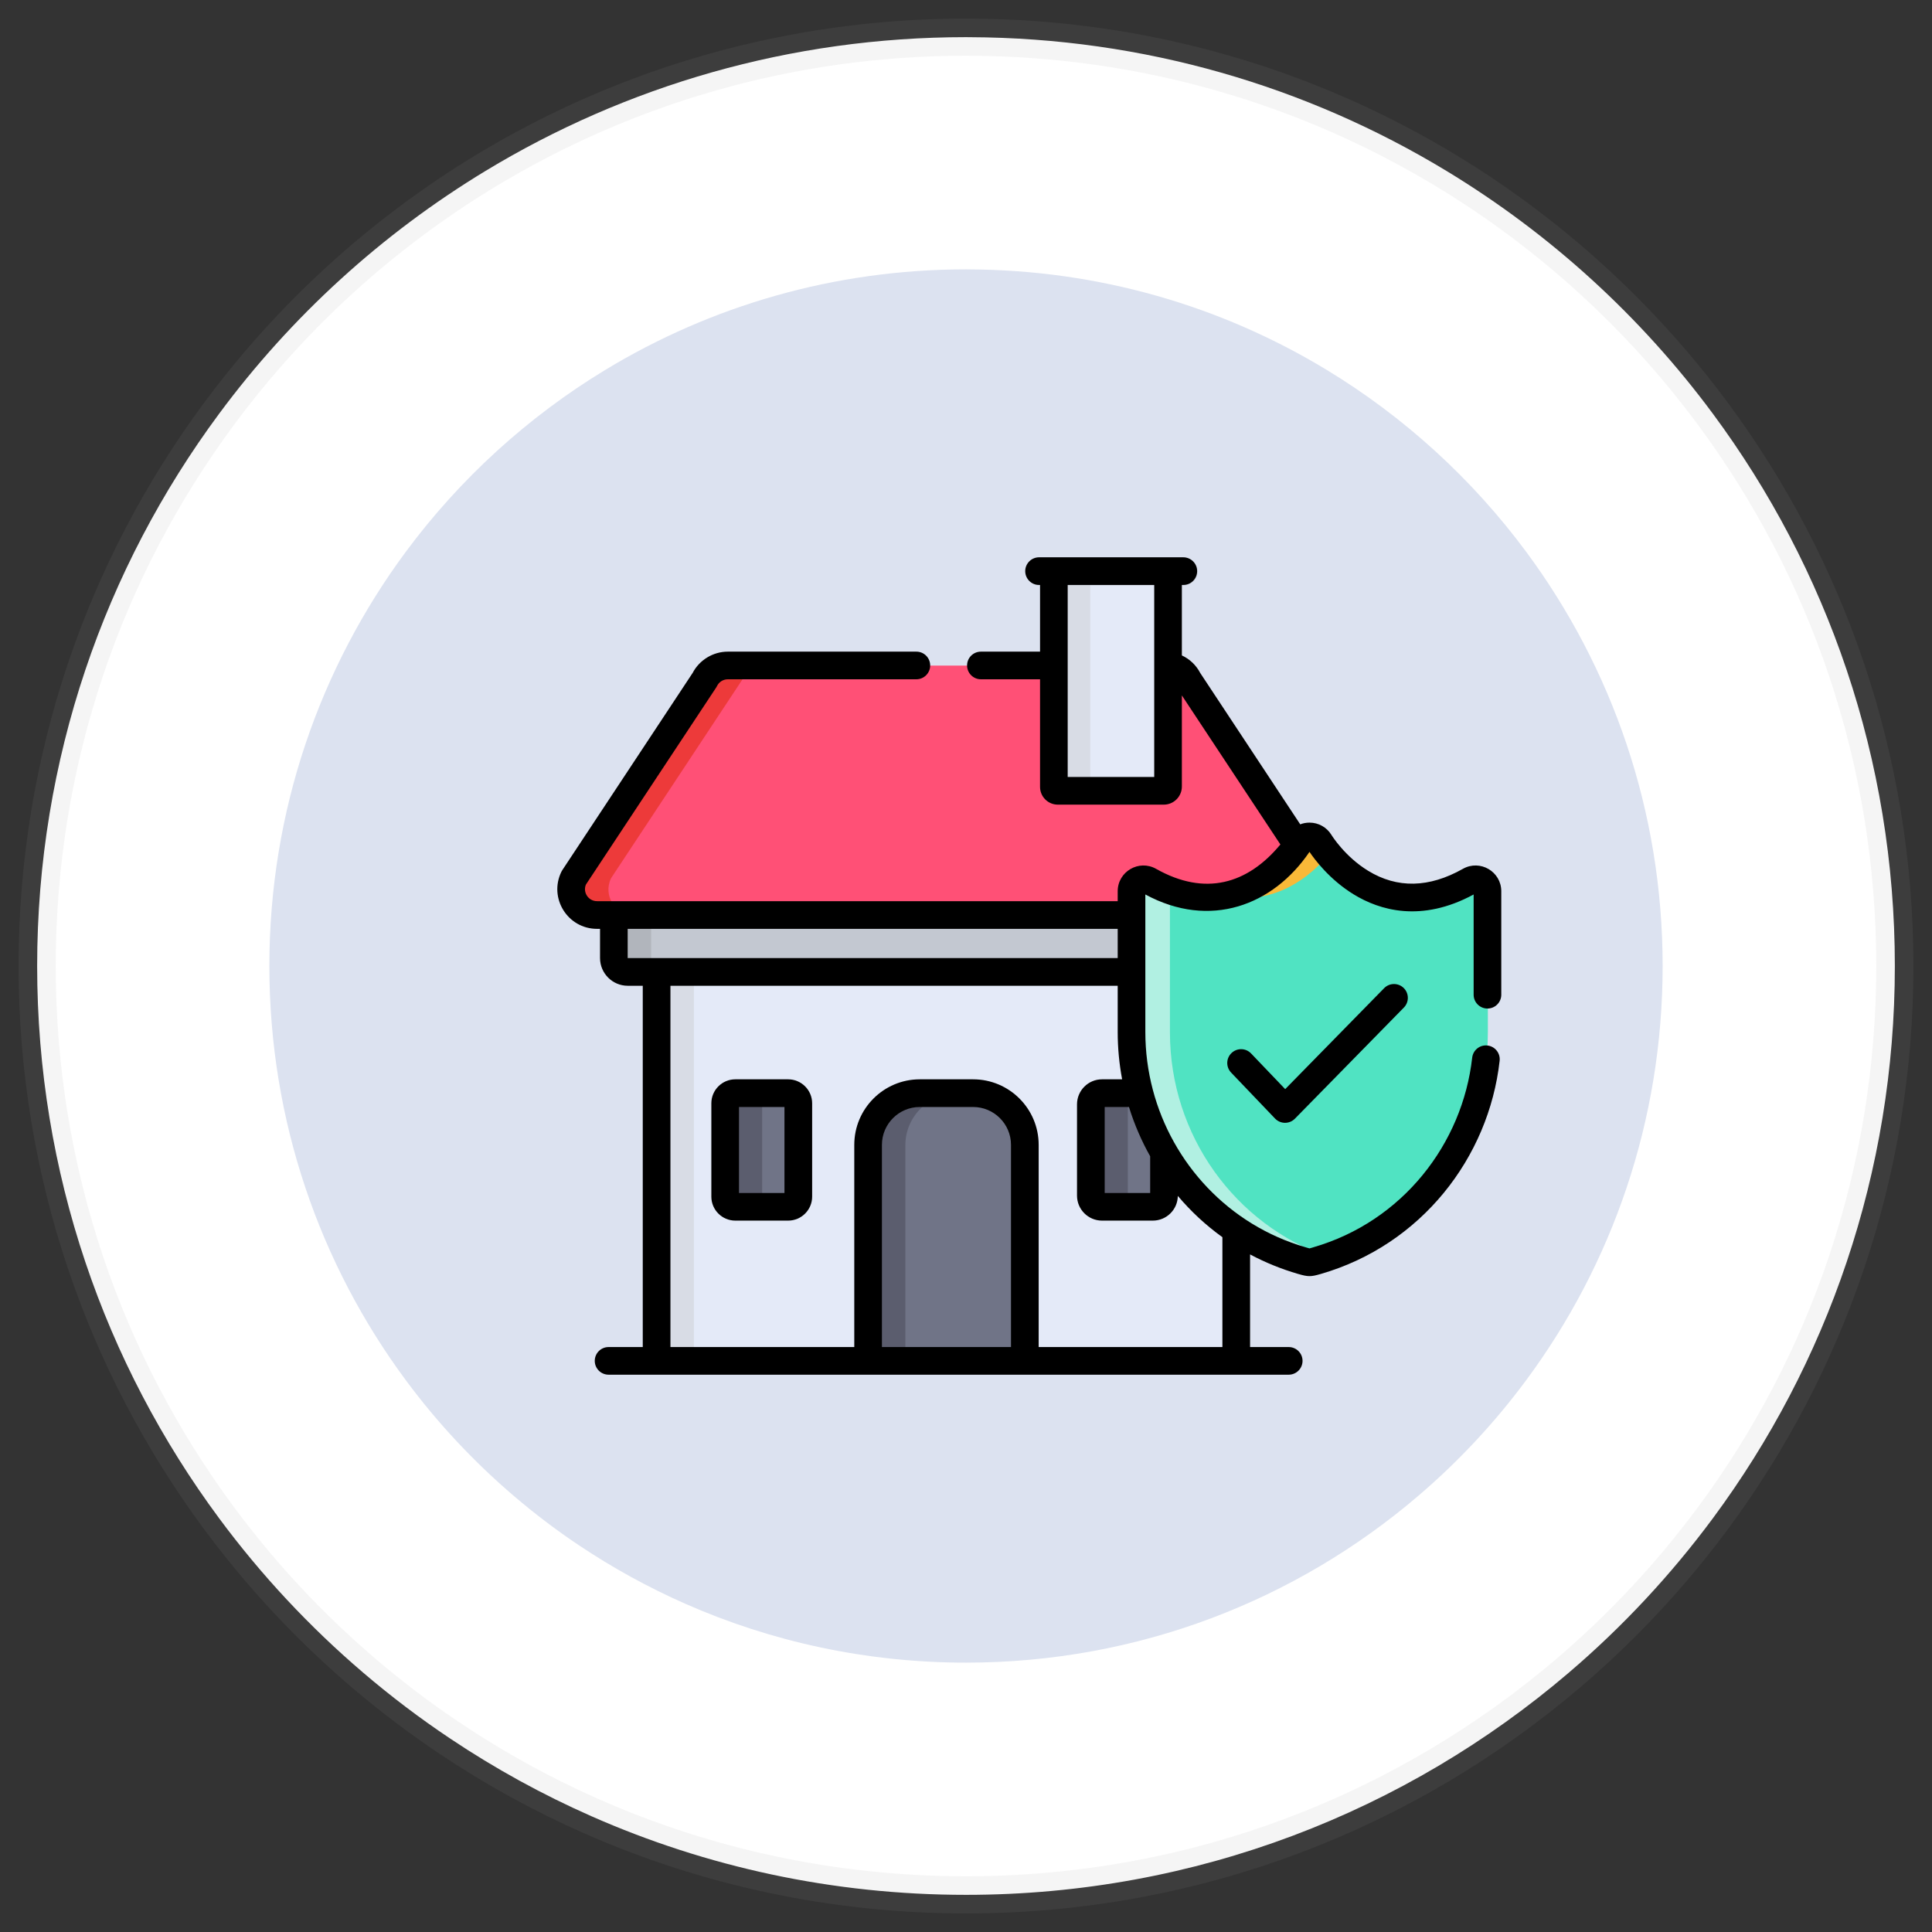 <?xml version="1.0" encoding="UTF-8"?>
<svg width="52px" height="52px" viewBox="0 0 52 52" version="1.1" xmlns="http://www.w3.org/2000/svg" xmlns:xlink="http://www.w3.org/1999/xlink">
    <rect x="0" y="0" width="52" height="52" fill="#333333" stroke="none"/>
    <title>03_ic_popup2</title>
    <g id="Page-1" stroke="none" stroke-width="1" fill="none" fill-rule="evenodd">
        <g id="05_property-mangement_dotcom_popup" transform="translate(-629, -645)">
            <g id="Group-12" transform="translate(470, 379)">
                <g id="Group-11" transform="translate(135, 0)">
                    <g id="Group-2" transform="translate(25, 89)">
                        <g id="additional-copy-5" transform="translate(0, 178)">
                            <path d="M50,25 C50,30.567 48.18,35.71 45.102,39.865 C43.97,41.393 42.668,42.788 41.225,44.02 C36.858,47.749 31.193,50 25,50 C21.413,50 18.004,49.245 14.921,47.885 C13.59,47.298 12.319,46.598 11.122,45.797 C10.304,45.251 9.521,44.657 8.775,44.02 C7.332,42.788 6.029,41.393 4.898,39.865 C1.82,35.71 0,30.567 0,25 C0,19.433 1.82,14.29 4.898,10.135 C6.837,7.517 9.275,5.292 12.07,3.599 C15.843,1.314 20.267,0 25,0 C25.033,0 25.065,0 25.098,0.001 C29.794,0.018 34.184,1.33 37.93,3.599 C40.725,5.292 43.163,7.517 45.102,10.135 C48.18,14.29 50,19.433 50,25 Z" id="Path" stroke-opacity="0.1" stroke="#9D9D9D" fill="#FFFFFF"></path>
                            <path d="M43.75,25 C43.75,29.176 42.385,33.033 40.077,36.149 C39.228,37.295 38.251,38.341 37.168,39.265 C33.894,42.062 29.645,43.75 25,43.75 C22.31,43.75 19.753,43.184 17.441,42.164 C16.442,41.723 15.49,41.198 14.592,40.598 C13.978,40.188 13.391,39.743 12.832,39.265 C11.749,38.341 10.772,37.295 9.923,36.149 C7.615,33.033 6.25,29.176 6.25,25 C6.25,20.824 7.615,16.967 9.923,13.851 C11.378,11.888 13.206,10.219 15.303,8.949 C18.132,7.236 21.451,6.25 25,6.25 C25.024,6.25 25.049,6.25 25.073,6.251 C28.595,6.264 31.888,7.247 34.697,8.949 C36.794,10.219 38.622,11.888 40.077,13.851 C42.385,16.967 43.75,20.824 43.75,25 Z" id="Path-Copy-4" fill="#DCE2F0"></path>
                            <g id="insurance-copy" transform="translate(14, 14)" fill-rule="nonzero">
                                <path d="M15.466,11.006 L5.502,11.006 L2.683,11.006 L2.683,18.058 L2.683,21.637 L18.284,21.637 C18.284,21.355 18.284,11.187 18.284,11.006 L15.466,11.006 L15.466,11.006 Z" id="Path" fill="#E4EAF8"></path>
                                <polygon id="Path" fill="#D8DCE5" points="3.676 11.006 2.683 11.006 2.683 18.058 2.683 21.637 3.676 21.637 3.676 18.058"></polygon>
                                <path d="M15.929,9.585 L1.533,9.585 L1.533,10.782 C1.533,10.995 1.706,11.168 1.919,11.168 L15.929,11.168 L15.929,9.585 Z" id="Path" fill="#C3C8D1"></path>
                                <path d="M2.525,10.782 L2.525,9.585 L1.533,9.585 L1.533,10.782 C1.533,10.995 1.706,11.168 1.919,11.168 L2.911,11.168 C2.698,11.168 2.525,10.995 2.525,10.782 Z" id="Path" fill="#B1B5BC"></path>
                                <path d="M20.515,8.631 L16.995,3.305 C16.878,3.067 16.636,2.915 16.37,2.915 L7.594,2.915 L7.594,2.919 L4.6,2.919 C4.573,2.919 4.547,2.918 4.521,2.921 L4.521,2.921 C4.289,2.949 4.08,3.096 3.975,3.309 L0.455,8.635 C0.229,9.097 0.565,9.636 1.08,9.636 L15.466,9.636 L15.466,9.632 L19.89,9.632 C20.405,9.632 20.741,9.093 20.515,8.631 Z" id="Path" fill="#FF5076"></path>
                                <path d="M1.448,8.635 L4.968,3.309 C5.074,3.092 5.285,2.948 5.513,2.921 L5.513,2.921 C5.539,2.918 5.566,2.919 5.592,2.919 L4.6,2.919 C4.573,2.919 4.547,2.918 4.521,2.921 L4.521,2.921 C4.289,2.949 4.08,3.096 3.975,3.309 L0.455,8.635 C0.229,9.097 0.565,9.636 1.08,9.636 L2.072,9.636 C1.558,9.636 1.221,9.097 1.448,8.635 Z" id="Path" fill="#ED3A3A"></path>
                                <path d="M11.203,14.431 L9.767,14.431 C9.002,14.431 8.376,15.057 8.376,15.822 L8.376,21.637 L12.594,21.637 L12.594,15.822 C12.594,15.057 11.968,14.431 11.203,14.431 Z" id="Path" fill="#707487"></path>
                                <path d="M10.759,14.431 L9.767,14.431 C9.002,14.431 8.376,15.057 8.376,15.822 L8.376,21.637 L9.368,21.637 L9.368,15.822 C9.368,15.057 9.994,14.431 10.759,14.431 Z" id="Path" fill="#5B5D6E"></path>
                                <path d="M16.09,17.526 L14.621,17.526 C14.47,17.526 14.348,17.404 14.348,17.253 L14.348,14.668 C14.348,14.517 14.47,14.395 14.621,14.395 L16.09,14.395 C16.241,14.395 16.363,14.517 16.363,14.668 L16.363,17.253 C16.363,17.404 16.241,17.526 16.09,17.526 Z" id="Path" fill="#707487"></path>
                                <path d="M15.355,17.253 L15.355,14.668 C15.355,14.517 15.478,14.395 15.628,14.395 L14.621,14.395 C14.47,14.395 14.348,14.517 14.348,14.668 L14.348,17.253 C14.348,17.404 14.47,17.526 14.621,17.526 L15.628,17.526 C15.478,17.526 15.355,17.404 15.355,17.253 Z" id="Path" fill="#5B5D6E"></path>
                                <path d="M6.247,17.526 L4.778,17.526 C4.627,17.526 4.505,17.404 4.505,17.253 L4.505,14.668 C4.505,14.517 4.627,14.395 4.778,14.395 L6.247,14.395 C6.398,14.395 6.52,14.517 6.52,14.668 L6.52,17.253 C6.52,17.404 6.398,17.526 6.247,17.526 Z" id="Path" fill="#707487"></path>
                                <path d="M5.513,17.253 L5.513,14.668 C5.513,14.517 5.635,14.395 5.786,14.395 L4.778,14.395 C4.627,14.395 4.505,14.517 4.505,14.668 L4.505,17.253 C4.505,17.404 4.627,17.526 4.778,17.526 L5.786,17.526 C5.635,17.526 5.513,17.404 5.513,17.253 Z" id="Path" fill="#5B5D6E"></path>
                                <path d="M20.052,18.939 C17.285,18.137 15.466,15.59 15.466,12.785 L15.466,8.997 C15.466,8.752 15.731,8.597 15.944,8.718 C16.995,9.311 17.989,9.319 18.9,8.742 C19.596,8.301 19.978,7.682 19.982,7.675 C20.107,7.47 20.405,7.471 20.529,7.675 C20.594,7.78 22.078,10.124 24.567,8.718 C24.781,8.597 25.046,8.752 25.046,8.997 L25.046,12.785 C25.046,15.606 23.211,18.142 20.459,18.939 C20.252,18.999 20.26,18.999 20.052,18.939 Z" id="Path" fill="#50E3C2"></path>
                                <g id="Group" transform="translate(15.466, 7.522)">
                                    <path d="M5.3,0.474 C5.158,0.303 5.078,0.176 5.064,0.153 C4.939,-0.051 4.641,-0.051 4.516,0.154 C4.314,0.487 3.583,1.374 2.535,1.595 C3.624,1.813 4.591,1.319 5.3,0.474 Z" id="Path" fill="#F9B938"></path>
                                    <path d="M1.023,5.263 L1.023,1.475 C1.023,1.468 1.024,1.461 1.024,1.453 C0.844,1.385 0.662,1.3 0.479,1.196 C0.265,1.075 0,1.23 0,1.475 L0,5.263 C0,8.072 1.823,10.617 4.586,11.417 C4.795,11.478 4.787,11.477 4.994,11.417 C5.098,11.387 5.2,11.354 5.302,11.319 C2.782,10.449 1.023,8.042 1.023,5.263 Z" id="Path" fill="#B1F0E2"></path>
                                </g>
                                <path d="M16.335,6.293 L13.482,6.293 C13.423,6.293 13.376,6.246 13.376,6.187 L13.376,0.381 L16.449,0.381 L16.449,6.179 C16.449,6.242 16.398,6.293 16.335,6.293 Z" id="Path" fill="#E4EAF8"></path>
                                <path d="M14.345,6.19 L14.345,0.381 L13.376,0.381 L13.376,6.19 C13.376,6.247 13.422,6.293 13.479,6.293 L14.449,6.293 C14.392,6.293 14.345,6.247 14.345,6.19 Z" id="Path" fill="#D8DCE5"></path>
                                <path d="M16.859,0.753 L12.977,0.753 C12.771,0.753 12.605,0.586 12.605,0.381 C12.605,0.175 12.771,0.009 12.977,0.009 L16.859,0.009 C17.065,0.009 17.231,0.175 17.231,0.381 C17.231,0.586 17.065,0.753 16.859,0.753 Z" id="Path" fill="#C3C8D1"></path>
                                <path d="M6.213,14.05 L4.791,14.05 C4.435,14.05 4.146,14.34 4.146,14.695 L4.146,17.208 C4.146,17.564 4.435,17.853 4.791,17.853 L6.213,17.853 C6.569,17.853 6.859,17.564 6.859,17.208 L6.859,14.695 C6.859,14.34 6.569,14.05 6.213,14.05 Z M6.114,17.109 L4.89,17.109 L4.89,14.795 L6.114,14.795 L6.114,17.109 Z" id="Shape" fill="#000000"></path>
                                <path d="M22.254,11.597 L19.591,14.314 L18.673,13.354 C18.531,13.205 18.296,13.2 18.147,13.342 C17.998,13.484 17.993,13.719 18.135,13.868 L19.318,15.106 C19.464,15.258 19.706,15.259 19.853,15.109 L22.786,12.118 C22.93,11.971 22.927,11.736 22.781,11.592 C22.634,11.448 22.398,11.45 22.254,11.597 Z" id="Path" fill="#000000"></path>
                                <path d="M25.035,12.145 C25.241,12.145 25.407,11.978 25.407,11.773 L25.407,8.988 C25.407,8.458 24.836,8.124 24.374,8.385 C23.463,8.899 22.605,8.917 21.823,8.437 C21.199,8.055 20.85,7.495 20.836,7.472 C20.709,7.265 20.488,7.141 20.245,7.141 C20.245,7.141 20.245,7.141 20.245,7.141 C20.158,7.141 20.074,7.157 19.996,7.187 L17.304,3.113 C17.194,2.902 17.02,2.738 16.81,2.641 L16.81,0.744 L16.849,0.744 C17.054,0.744 17.221,0.578 17.221,0.372 C17.221,0.167 17.054,0 16.849,0 C16.455,0 13.312,0 12.966,0 C12.761,0 12.594,0.167 12.594,0.372 C12.594,0.578 12.761,0.744 12.966,0.744 L12.993,0.744 L12.993,2.539 L11.401,2.539 C11.196,2.539 11.029,2.705 11.029,2.911 C11.029,3.116 11.196,3.283 11.401,3.283 L12.993,3.283 C12.993,3.627 12.993,5.835 12.993,6.179 C12.993,6.442 13.207,6.657 13.471,6.657 L16.324,6.657 C16.592,6.657 16.81,6.438 16.81,6.17 C16.81,5.92 16.81,4.006 16.81,3.717 L19.462,7.729 C18.576,8.799 17.431,9.127 16.116,8.385 C15.654,8.124 15.083,8.459 15.083,8.988 L15.083,9.255 C14.935,9.255 1.408,9.255 1.069,9.255 C0.834,9.255 0.682,9.016 0.77,8.808 L4.275,3.506 C4.284,3.492 4.292,3.478 4.299,3.464 C4.352,3.354 4.466,3.283 4.589,3.283 L9.664,3.283 C9.87,3.283 10.036,3.116 10.036,2.911 C10.036,2.705 9.87,2.539 9.664,2.539 L4.589,2.539 C4.193,2.539 3.825,2.763 3.642,3.113 L0.134,8.421 C0.125,8.435 0.117,8.448 0.11,8.463 C-0.237,9.173 0.28,10 1.069,10 L1.15,10 L1.15,10.786 C1.15,11.197 1.485,11.532 1.896,11.532 L2.3,11.532 L2.3,21.256 L1.38,21.256 C1.175,21.256 1.008,21.422 1.008,21.628 C1.008,21.833 1.175,22 1.38,22 C2.159,22 18.865,22 19.685,22 C19.891,22 20.058,21.833 20.058,21.628 C20.058,21.422 19.891,21.256 19.685,21.256 L18.646,21.256 L18.646,18.763 C19.053,18.98 19.485,19.156 19.938,19.288 L19.943,19.289 C20.208,19.366 20.281,19.366 20.537,19.292 L20.552,19.288 C23.251,18.506 25.07,16.163 25.363,13.551 C25.386,13.347 25.239,13.163 25.035,13.14 C24.83,13.116 24.647,13.264 24.624,13.468 C24.364,15.783 22.753,17.875 20.345,18.572 L20.33,18.577 C20.299,18.586 20.265,18.596 20.245,18.601 C20.224,18.595 20.187,18.585 20.15,18.574 L20.145,18.572 C18.056,17.968 16.547,16.299 16.029,14.333 C15.896,13.831 15.827,13.309 15.827,12.776 C15.827,11.672 15.827,10.292 15.827,9.075 C17.569,10.017 19.267,9.37 20.245,7.928 C20.377,8.124 20.782,8.672 21.434,9.072 C22.129,9.498 23.25,9.84 24.663,9.075 L24.663,11.773 C24.663,11.978 24.83,12.145 25.035,12.145 Z M16.066,0.744 C16.066,1.709 16.066,4.946 16.066,5.912 L13.737,5.912 C13.737,5.15 13.737,1.494 13.737,0.744 L16.066,0.744 Z M15.957,16.121 L15.957,17.109 L14.733,17.109 L14.733,14.795 L15.386,14.795 C15.533,15.269 15.732,15.722 15.957,16.121 Z M1.894,10.786 L1.894,10 L15.083,10 L15.083,10.787 L1.894,10.786 Z M8.737,21.256 L8.737,15.814 C8.737,15.252 9.194,14.795 9.756,14.795 L11.192,14.795 C11.754,14.795 12.211,15.252 12.211,15.814 L12.211,21.256 L8.737,21.256 Z M17.901,21.256 L12.956,21.256 L12.956,15.814 C12.956,14.841 12.165,14.05 11.192,14.05 L9.756,14.05 C8.784,14.05 7.993,14.841 7.993,15.814 L7.993,21.256 L3.045,21.256 L3.045,11.532 L15.083,11.532 L15.083,12.776 L15.083,12.776 C15.083,13.208 15.124,13.634 15.202,14.05 L14.661,14.05 C14.29,14.05 13.988,14.352 13.988,14.723 L13.988,17.18 C13.988,17.552 14.29,17.853 14.661,17.853 L16.028,17.853 C16.397,17.853 16.697,17.556 16.701,17.188 C17.052,17.602 17.443,17.969 17.901,18.299 L17.901,21.256 L17.901,21.256 L17.901,21.256 Z" id="Shape" fill="#000000"></path>
                            </g>
                        </g>
                    </g>
                </g>
            </g>
        </g>
    </g>
</svg>